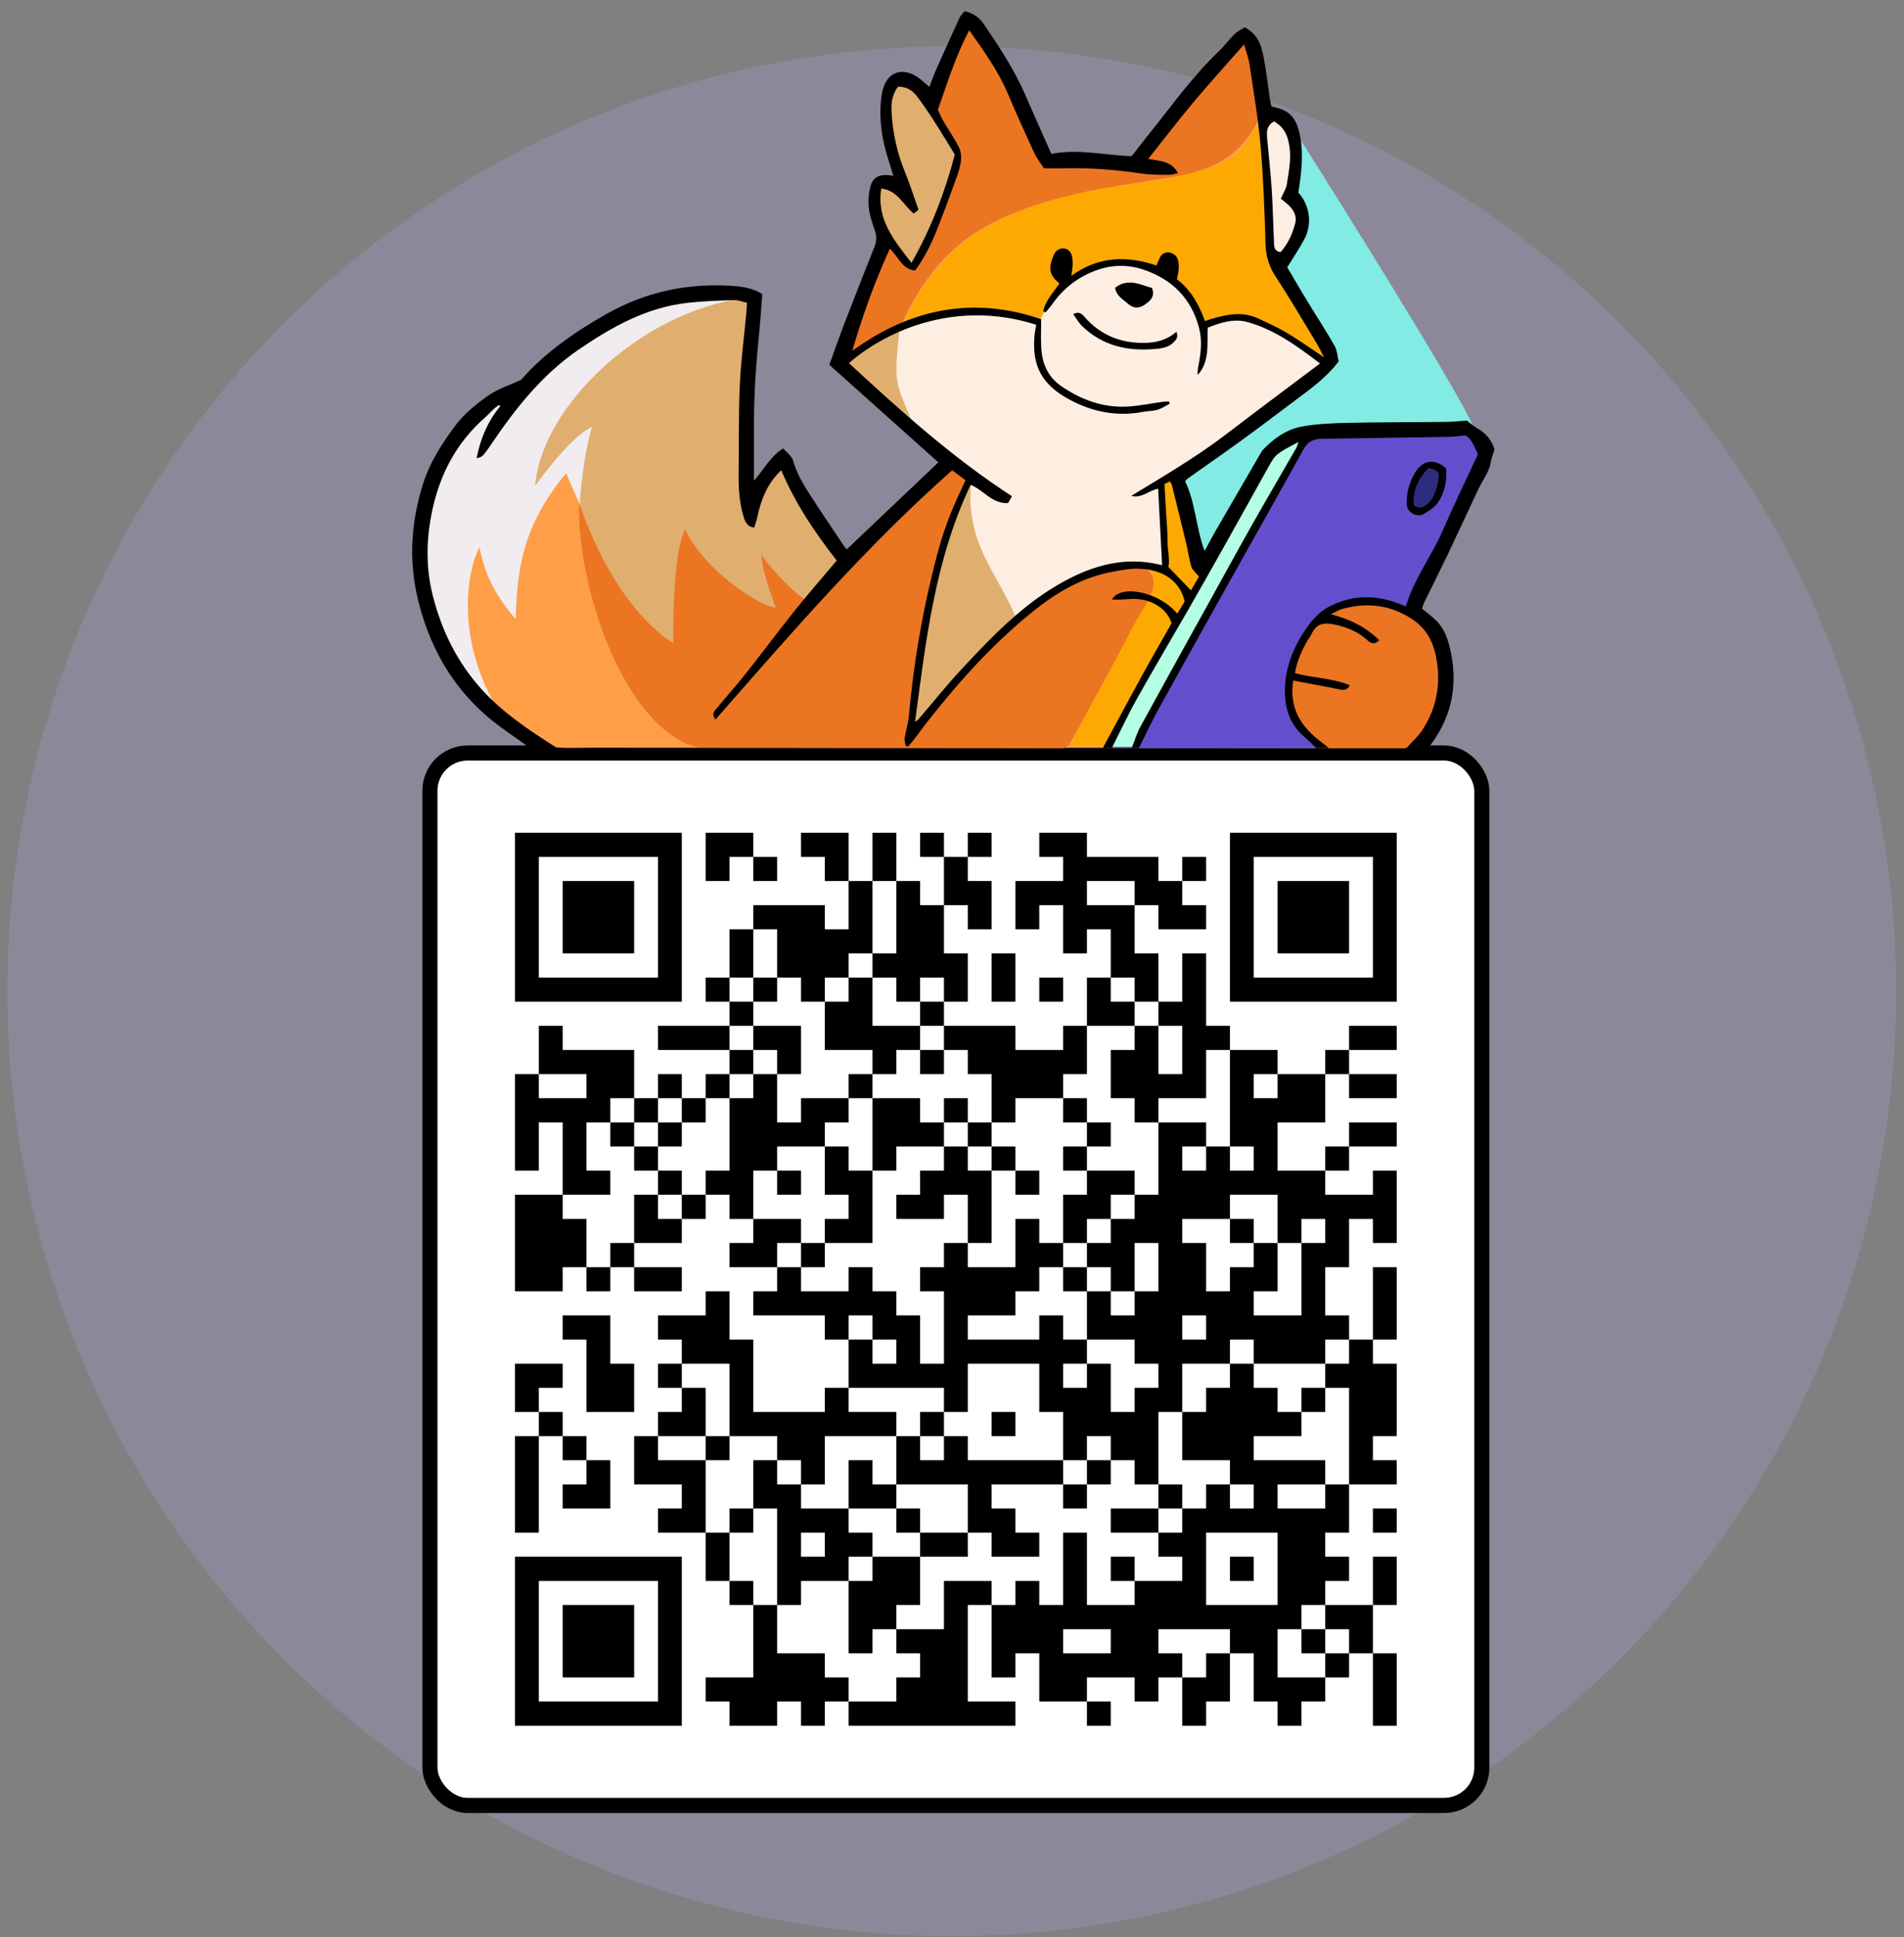 <svg width="177" height="180" viewBox="0 0 177 180" fill="none" xmlns="http://www.w3.org/2000/svg">
<rect x="0" y="0" width="177" height="180" fill="#808080" stroke="none"/>
<circle cx="88.475" cy="92.097" r="87.79" fill="#C5ADFF" fill-opacity="0.2"/>
<g clip-path="url(#clip0_1639_2859)">
<rect x="39.966" y="69.964" width="97.787" height="97.787" rx="3.509" fill="white" stroke="black" stroke-width="1.404"/>
<rect width="94" height="95" transform="translate(41.859 71.358)" fill="white"/>
<path d="M47.875 77.374H50.091V79.616H47.875V77.374ZM50.091 77.374H52.306V79.616H50.091V77.374ZM52.306 77.374H54.521V79.616H52.306V77.374ZM54.521 77.374H56.737V79.616H54.521V77.374ZM56.737 77.374H58.952V79.616H56.737V77.374ZM58.952 77.374H61.167V79.616H58.952V77.374ZM61.167 77.374H63.383V79.616H61.167V77.374ZM65.598 77.374H67.813V79.616H65.598V77.374ZM67.813 77.374H70.029V79.616H67.813V77.374ZM74.46 77.374H76.675V79.616H74.46V77.374ZM76.675 77.374H78.89V79.616H76.675V77.374ZM81.106 77.374H83.321V79.616H81.106V77.374ZM85.536 77.374H87.752V79.616H85.536V77.374ZM89.967 77.374H92.182V79.616H89.967V77.374ZM96.613 77.374H98.828V79.616H96.613V77.374ZM98.828 77.374H101.044V79.616H98.828V77.374ZM114.336 77.374H116.551V79.616H114.336V77.374ZM116.551 77.374H118.766V79.616H116.551V77.374ZM118.766 77.374H120.982V79.616H118.766V77.374ZM120.982 77.374H123.197V79.616H120.982V77.374ZM123.197 77.374H125.413V79.616H123.197V77.374ZM125.413 77.374H127.628V79.616H125.413V77.374ZM127.628 77.374H129.843V79.616H127.628V77.374ZM47.875 79.616H50.091V81.858H47.875V79.616ZM61.167 79.616H63.383V81.858H61.167V79.616ZM65.598 79.616H67.813V81.858H65.598V79.616ZM70.029 79.616H72.244V81.858H70.029V79.616ZM76.675 79.616H78.89V81.858H76.675V79.616ZM81.106 79.616H83.321V81.858H81.106V79.616ZM87.752 79.616H89.967V81.858H87.752V79.616ZM98.828 79.616H101.044V81.858H98.828V79.616ZM101.044 79.616H103.259V81.858H101.044V79.616ZM103.259 79.616H105.474V81.858H103.259V79.616ZM105.474 79.616H107.69V81.858H105.474V79.616ZM109.905 79.616H112.12V81.858H109.905V79.616ZM114.336 79.616H116.551V81.858H114.336V79.616ZM127.628 79.616H129.843V81.858H127.628V79.616ZM47.875 81.858H50.091V84.101H47.875V81.858ZM52.306 81.858H54.521V84.101H52.306V81.858ZM54.521 81.858H56.737V84.101H54.521V81.858ZM56.737 81.858H58.952V84.101H56.737V81.858ZM61.167 81.858H63.383V84.101H61.167V81.858ZM78.89 81.858H81.106V84.101H78.89V81.858ZM83.321 81.858H85.536V84.101H83.321V81.858ZM87.752 81.858H89.967V84.101H87.752V81.858ZM89.967 81.858H92.182V84.101H89.967V81.858ZM94.398 81.858H96.613V84.101H94.398V81.858ZM96.613 81.858H98.828V84.101H96.613V81.858ZM98.828 81.858H101.044V84.101H98.828V81.858ZM105.474 81.858H107.69V84.101H105.474V81.858ZM107.69 81.858H109.905V84.101H107.69V81.858ZM114.336 81.858H116.551V84.101H114.336V81.858ZM118.766 81.858H120.982V84.101H118.766V81.858ZM120.982 81.858H123.197V84.101H120.982V81.858ZM123.197 81.858H125.413V84.101H123.197V81.858ZM127.628 81.858H129.843V84.101H127.628V81.858ZM47.875 84.101H50.091V86.343H47.875V84.101ZM52.306 84.101H54.521V86.343H52.306V84.101ZM54.521 84.101H56.737V86.343H54.521V84.101ZM56.737 84.101H58.952V86.343H56.737V84.101ZM61.167 84.101H63.383V86.343H61.167V84.101ZM70.029 84.101H72.244V86.343H70.029V84.101ZM72.244 84.101H74.46V86.343H72.244V84.101ZM74.46 84.101H76.675V86.343H74.46V84.101ZM78.89 84.101H81.106V86.343H78.89V84.101ZM83.321 84.101H85.536V86.343H83.321V84.101ZM85.536 84.101H87.752V86.343H85.536V84.101ZM89.967 84.101H92.182V86.343H89.967V84.101ZM94.398 84.101H96.613V86.343H94.398V84.101ZM98.828 84.101H101.044V86.343H98.828V84.101ZM101.044 84.101H103.259V86.343H101.044V84.101ZM103.259 84.101H105.474V86.343H103.259V84.101ZM107.69 84.101H109.905V86.343H107.69V84.101ZM109.905 84.101H112.12V86.343H109.905V84.101ZM114.336 84.101H116.551V86.343H114.336V84.101ZM118.766 84.101H120.982V86.343H118.766V84.101ZM120.982 84.101H123.197V86.343H120.982V84.101ZM123.197 84.101H125.413V86.343H123.197V84.101ZM127.628 84.101H129.843V86.343H127.628V84.101ZM47.875 86.343H50.091V88.585H47.875V86.343ZM52.306 86.343H54.521V88.585H52.306V86.343ZM54.521 86.343H56.737V88.585H54.521V86.343ZM56.737 86.343H58.952V88.585H56.737V86.343ZM61.167 86.343H63.383V88.585H61.167V86.343ZM67.813 86.343H70.029V88.585H67.813V86.343ZM72.244 86.343H74.46V88.585H72.244V86.343ZM74.46 86.343H76.675V88.585H74.46V86.343ZM76.675 86.343H78.89V88.585H76.675V86.343ZM78.89 86.343H81.106V88.585H78.89V86.343ZM83.321 86.343H85.536V88.585H83.321V86.343ZM85.536 86.343H87.752V88.585H85.536V86.343ZM98.828 86.343H101.044V88.585H98.828V86.343ZM103.259 86.343H105.474V88.585H103.259V86.343ZM114.336 86.343H116.551V88.585H114.336V86.343ZM118.766 86.343H120.982V88.585H118.766V86.343ZM120.982 86.343H123.197V88.585H120.982V86.343ZM123.197 86.343H125.413V88.585H123.197V86.343ZM127.628 86.343H129.843V88.585H127.628V86.343ZM47.875 88.585H50.091V90.828H47.875V88.585ZM61.167 88.585H63.383V90.828H61.167V88.585ZM67.813 88.585H70.029V90.828H67.813V88.585ZM72.244 88.585H74.46V90.828H72.244V88.585ZM74.46 88.585H76.675V90.828H74.46V88.585ZM76.675 88.585H78.89V90.828H76.675V88.585ZM81.106 88.585H83.321V90.828H81.106V88.585ZM83.321 88.585H85.536V90.828H83.321V88.585ZM85.536 88.585H87.752V90.828H85.536V88.585ZM87.752 88.585H89.967V90.828H87.752V88.585ZM92.182 88.585H94.398V90.828H92.182V88.585ZM103.259 88.585H105.474V90.828H103.259V88.585ZM105.474 88.585H107.69V90.828H105.474V88.585ZM109.905 88.585H112.12V90.828H109.905V88.585ZM114.336 88.585H116.551V90.828H114.336V88.585ZM127.628 88.585H129.843V90.828H127.628V88.585ZM47.875 90.828H50.091V93.07H47.875V90.828ZM50.091 90.828H52.306V93.07H50.091V90.828ZM52.306 90.828H54.521V93.07H52.306V90.828ZM54.521 90.828H56.737V93.07H54.521V90.828ZM56.737 90.828H58.952V93.07H56.737V90.828ZM58.952 90.828H61.167V93.07H58.952V90.828ZM61.167 90.828H63.383V93.07H61.167V90.828ZM65.598 90.828H67.813V93.07H65.598V90.828ZM70.029 90.828H72.244V93.07H70.029V90.828ZM74.46 90.828H76.675V93.07H74.46V90.828ZM78.89 90.828H81.106V93.07H78.89V90.828ZM83.321 90.828H85.536V93.07H83.321V90.828ZM87.752 90.828H89.967V93.07H87.752V90.828ZM92.182 90.828H94.398V93.07H92.182V90.828ZM96.613 90.828H98.828V93.07H96.613V90.828ZM101.044 90.828H103.259V93.07H101.044V90.828ZM105.474 90.828H107.69V93.07H105.474V90.828ZM109.905 90.828H112.12V93.07H109.905V90.828ZM114.336 90.828H116.551V93.07H114.336V90.828ZM116.551 90.828H118.766V93.07H116.551V90.828ZM118.766 90.828H120.982V93.07H118.766V90.828ZM120.982 90.828H123.197V93.07H120.982V90.828ZM123.197 90.828H125.413V93.07H123.197V90.828ZM125.413 90.828H127.628V93.07H125.413V90.828ZM127.628 90.828H129.843V93.07H127.628V90.828ZM67.813 93.07H70.029V95.313H67.813V93.07ZM76.675 93.07H78.89V95.313H76.675V93.07ZM78.89 93.07H81.106V95.313H78.89V93.07ZM85.536 93.07H87.752V95.313H85.536V93.07ZM101.044 93.07H103.259V95.313H101.044V93.07ZM103.259 93.07H105.474V95.313H103.259V93.07ZM107.69 93.07H109.905V95.313H107.69V93.07ZM109.905 93.07H112.12V95.313H109.905V93.07ZM50.091 95.313H52.306V97.555H50.091V95.313ZM61.167 95.313H63.383V97.555H61.167V95.313ZM63.383 95.313H65.598V97.555H63.383V95.313ZM65.598 95.313H67.813V97.555H65.598V95.313ZM70.029 95.313H72.244V97.555H70.029V95.313ZM72.244 95.313H74.46V97.555H72.244V95.313ZM76.675 95.313H78.89V97.555H76.675V95.313ZM78.89 95.313H81.106V97.555H78.89V95.313ZM81.106 95.313H83.321V97.555H81.106V95.313ZM83.321 95.313H85.536V97.555H83.321V95.313ZM87.752 95.313H89.967V97.555H87.752V95.313ZM89.967 95.313H92.182V97.555H89.967V95.313ZM92.182 95.313H94.398V97.555H92.182V95.313ZM98.828 95.313H101.044V97.555H98.828V95.313ZM105.474 95.313H107.69V97.555H105.474V95.313ZM109.905 95.313H112.12V97.555H109.905V95.313ZM112.12 95.313H114.336V97.555H112.12V95.313ZM125.413 95.313H127.628V97.555H125.413V95.313ZM127.628 95.313H129.843V97.555H127.628V95.313ZM50.091 97.555H52.306V99.797H50.091V97.555ZM52.306 97.555H54.521V99.797H52.306V97.555ZM54.521 97.555H56.737V99.797H54.521V97.555ZM56.737 97.555H58.952V99.797H56.737V97.555ZM67.813 97.555H70.029V99.797H67.813V97.555ZM72.244 97.555H74.46V99.797H72.244V97.555ZM81.106 97.555H83.321V99.797H81.106V97.555ZM85.536 97.555H87.752V99.797H85.536V97.555ZM89.967 97.555H92.182V99.797H89.967V97.555ZM92.182 97.555H94.398V99.797H92.182V97.555ZM94.398 97.555H96.613V99.797H94.398V97.555ZM96.613 97.555H98.828V99.797H96.613V97.555ZM98.828 97.555H101.044V99.797H98.828V97.555ZM103.259 97.555H105.474V99.797H103.259V97.555ZM105.474 97.555H107.69V99.797H105.474V97.555ZM109.905 97.555H112.12V99.797H109.905V97.555ZM114.336 97.555H116.551V99.797H114.336V97.555ZM116.551 97.555H118.766V99.797H116.551V97.555ZM123.197 97.555H125.413V99.797H123.197V97.555ZM47.875 99.797H50.091V102.04H47.875V99.797ZM54.521 99.797H56.737V102.04H54.521V99.797ZM56.737 99.797H58.952V102.04H56.737V99.797ZM61.167 99.797H63.383V102.04H61.167V99.797ZM65.598 99.797H67.813V102.04H65.598V99.797ZM70.029 99.797H72.244V102.04H70.029V99.797ZM78.89 99.797H81.106V102.04H78.89V99.797ZM92.182 99.797H94.398V102.04H92.182V99.797ZM94.398 99.797H96.613V102.04H94.398V99.797ZM96.613 99.797H98.828V102.04H96.613V99.797ZM103.259 99.797H105.474V102.04H103.259V99.797ZM105.474 99.797H107.69V102.04H105.474V99.797ZM107.69 99.797H109.905V102.04H107.69V99.797ZM109.905 99.797H112.12V102.04H109.905V99.797ZM114.336 99.797H116.551V102.04H114.336V99.797ZM118.766 99.797H120.982V102.04H118.766V99.797ZM120.982 99.797H123.197V102.04H120.982V99.797ZM125.413 99.797H127.628V102.04H125.413V99.797ZM127.628 99.797H129.843V102.04H127.628V99.797ZM47.875 102.04H50.091V104.282H47.875V102.04ZM50.091 102.04H52.306V104.282H50.091V102.04ZM52.306 102.04H54.521V104.282H52.306V102.04ZM54.521 102.04H56.737V104.282H54.521V102.04ZM58.952 102.04H61.167V104.282H58.952V102.04ZM63.383 102.04H65.598V104.282H63.383V102.04ZM67.813 102.04H70.029V104.282H67.813V102.04ZM70.029 102.04H72.244V104.282H70.029V102.04ZM74.46 102.04H76.675V104.282H74.46V102.04ZM76.675 102.04H78.89V104.282H76.675V102.04ZM81.106 102.04H83.321V104.282H81.106V102.04ZM83.321 102.04H85.536V104.282H83.321V102.04ZM87.752 102.04H89.967V104.282H87.752V102.04ZM92.182 102.04H94.398V104.282H92.182V102.04ZM98.828 102.04H101.044V104.282H98.828V102.04ZM105.474 102.04H107.69V104.282H105.474V102.04ZM114.336 102.04H116.551V104.282H114.336V102.04ZM116.551 102.04H118.766V104.282H116.551V102.04ZM118.766 102.04H120.982V104.282H118.766V102.04ZM120.982 102.04H123.197V104.282H120.982V102.04ZM47.875 104.282H50.091V106.525H47.875V104.282ZM52.306 104.282H54.521V106.525H52.306V104.282ZM56.737 104.282H58.952V106.525H56.737V104.282ZM61.167 104.282H63.383V106.525H61.167V104.282ZM67.813 104.282H70.029V106.525H67.813V104.282ZM70.029 104.282H72.244V106.525H70.029V104.282ZM72.244 104.282H74.46V106.525H72.244V104.282ZM74.46 104.282H76.675V106.525H74.46V104.282ZM81.106 104.282H83.321V106.525H81.106V104.282ZM83.321 104.282H85.536V106.525H83.321V104.282ZM85.536 104.282H87.752V106.525H85.536V104.282ZM89.967 104.282H92.182V106.525H89.967V104.282ZM101.044 104.282H103.259V106.525H101.044V104.282ZM107.69 104.282H109.905V106.525H107.69V104.282ZM109.905 104.282H112.12V106.525H109.905V104.282ZM114.336 104.282H116.551V106.525H114.336V104.282ZM116.551 104.282H118.766V106.525H116.551V104.282ZM125.413 104.282H127.628V106.525H125.413V104.282ZM127.628 104.282H129.843V106.525H127.628V104.282ZM47.875 106.525H50.091V108.767H47.875V106.525ZM52.306 106.525H54.521V108.767H52.306V106.525ZM58.952 106.525H61.167V108.767H58.952V106.525ZM67.813 106.525H70.029V108.767H67.813V106.525ZM70.029 106.525H72.244V108.767H70.029V106.525ZM76.675 106.525H78.89V108.767H76.675V106.525ZM81.106 106.525H83.321V108.767H81.106V106.525ZM87.752 106.525H89.967V108.767H87.752V106.525ZM92.182 106.525H94.398V108.767H92.182V106.525ZM98.828 106.525H101.044V108.767H98.828V106.525ZM107.69 106.525H109.905V108.767H107.69V106.525ZM112.12 106.525H114.336V108.767H112.12V106.525ZM116.551 106.525H118.766V108.767H116.551V106.525ZM123.197 106.525H125.413V108.767H123.197V106.525ZM52.306 108.767H54.521V111.009H52.306V108.767ZM54.521 108.767H56.737V111.009H54.521V108.767ZM61.167 108.767H63.383V111.009H61.167V108.767ZM65.598 108.767H67.813V111.009H65.598V108.767ZM67.813 108.767H70.029V111.009H67.813V108.767ZM72.244 108.767H74.46V111.009H72.244V108.767ZM76.675 108.767H78.89V111.009H76.675V108.767ZM78.89 108.767H81.106V111.009H78.89V108.767ZM85.536 108.767H87.752V111.009H85.536V108.767ZM87.752 108.767H89.967V111.009H87.752V108.767ZM89.967 108.767H92.182V111.009H89.967V108.767ZM94.398 108.767H96.613V111.009H94.398V108.767ZM101.044 108.767H103.259V111.009H101.044V108.767ZM103.259 108.767H105.474V111.009H103.259V108.767ZM107.69 108.767H109.905V111.009H107.69V108.767ZM109.905 108.767H112.12V111.009H109.905V108.767ZM112.12 108.767H114.336V111.009H112.12V108.767ZM114.336 108.767H116.551V111.009H114.336V108.767ZM116.551 108.767H118.766V111.009H116.551V108.767ZM118.766 108.767H120.982V111.009H118.766V108.767ZM120.982 108.767H123.197V111.009H120.982V108.767ZM127.628 108.767H129.843V111.009H127.628V108.767ZM47.875 111.009H50.091V113.252H47.875V111.009ZM50.091 111.009H52.306V113.252H50.091V111.009ZM58.952 111.009H61.167V113.252H58.952V111.009ZM63.383 111.009H65.598V113.252H63.383V111.009ZM67.813 111.009H70.029V113.252H67.813V111.009ZM78.89 111.009H81.106V113.252H78.89V111.009ZM83.321 111.009H85.536V113.252H83.321V111.009ZM85.536 111.009H87.752V113.252H85.536V111.009ZM89.967 111.009H92.182V113.252H89.967V111.009ZM98.828 111.009H101.044V113.252H98.828V111.009ZM101.044 111.009H103.259V113.252H101.044V111.009ZM105.474 111.009H107.69V113.252H105.474V111.009ZM107.69 111.009H109.905V113.252H107.69V111.009ZM109.905 111.009H112.12V113.252H109.905V111.009ZM112.12 111.009H114.336V113.252H112.12V111.009ZM118.766 111.009H120.982V113.252H118.766V111.009ZM120.982 111.009H123.197V113.252H120.982V111.009ZM123.197 111.009H125.413V113.252H123.197V111.009ZM125.413 111.009H127.628V113.252H125.413V111.009ZM127.628 111.009H129.843V113.252H127.628V111.009ZM47.875 113.252H50.091V115.494H47.875V113.252ZM50.091 113.252H52.306V115.494H50.091V113.252ZM52.306 113.252H54.521V115.494H52.306V113.252ZM58.952 113.252H61.167V115.494H58.952V113.252ZM61.167 113.252H63.383V115.494H61.167V113.252ZM70.029 113.252H72.244V115.494H70.029V113.252ZM72.244 113.252H74.46V115.494H72.244V113.252ZM76.675 113.252H78.89V115.494H76.675V113.252ZM78.89 113.252H81.106V115.494H78.89V113.252ZM89.967 113.252H92.182V115.494H89.967V113.252ZM94.398 113.252H96.613V115.494H94.398V113.252ZM98.828 113.252H101.044V115.494H98.828V113.252ZM103.259 113.252H105.474V115.494H103.259V113.252ZM105.474 113.252H107.69V115.494H105.474V113.252ZM107.69 113.252H109.905V115.494H107.69V113.252ZM114.336 113.252H116.551V115.494H114.336V113.252ZM118.766 113.252H120.982V115.494H118.766V113.252ZM123.197 113.252H125.413V115.494H123.197V113.252ZM127.628 113.252H129.843V115.494H127.628V113.252ZM47.875 115.494H50.091V117.736H47.875V115.494ZM50.091 115.494H52.306V117.736H50.091V115.494ZM52.306 115.494H54.521V117.736H52.306V115.494ZM56.737 115.494H58.952V117.736H56.737V115.494ZM67.813 115.494H70.029V117.736H67.813V115.494ZM70.029 115.494H72.244V117.736H70.029V115.494ZM74.46 115.494H76.675V117.736H74.46V115.494ZM87.752 115.494H89.967V117.736H87.752V115.494ZM94.398 115.494H96.613V117.736H94.398V115.494ZM96.613 115.494H98.828V117.736H96.613V115.494ZM101.044 115.494H103.259V117.736H101.044V115.494ZM103.259 115.494H105.474V117.736H103.259V115.494ZM107.69 115.494H109.905V117.736H107.69V115.494ZM109.905 115.494H112.12V117.736H109.905V115.494ZM116.551 115.494H118.766V117.736H116.551V115.494ZM120.982 115.494H123.197V117.736H120.982V115.494ZM123.197 115.494H125.413V117.736H123.197V115.494ZM47.875 117.736H50.091V119.979H47.875V117.736ZM50.091 117.736H52.306V119.979H50.091V117.736ZM54.521 117.736H56.737V119.979H54.521V117.736ZM58.952 117.736H61.167V119.979H58.952V117.736ZM61.167 117.736H63.383V119.979H61.167V117.736ZM72.244 117.736H74.46V119.979H72.244V117.736ZM78.89 117.736H81.106V119.979H78.89V117.736ZM85.536 117.736H87.752V119.979H85.536V117.736ZM87.752 117.736H89.967V119.979H87.752V117.736ZM89.967 117.736H92.182V119.979H89.967V117.736ZM92.182 117.736H94.398V119.979H92.182V117.736ZM94.398 117.736H96.613V119.979H94.398V117.736ZM98.828 117.736H101.044V119.979H98.828V117.736ZM103.259 117.736H105.474V119.979H103.259V117.736ZM107.69 117.736H109.905V119.979H107.69V117.736ZM109.905 117.736H112.12V119.979H109.905V117.736ZM114.336 117.736H116.551V119.979H114.336V117.736ZM116.551 117.736H118.766V119.979H116.551V117.736ZM120.982 117.736H123.197V119.979H120.982V117.736ZM127.628 117.736H129.843V119.979H127.628V117.736ZM65.598 119.979H67.813V122.221H65.598V119.979ZM70.029 119.979H72.244V122.221H70.029V119.979ZM72.244 119.979H74.46V122.221H72.244V119.979ZM74.46 119.979H76.675V122.221H74.46V119.979ZM76.675 119.979H78.89V122.221H76.675V119.979ZM78.89 119.979H81.106V122.221H78.89V119.979ZM81.106 119.979H83.321V122.221H81.106V119.979ZM87.752 119.979H89.967V122.221H87.752V119.979ZM89.967 119.979H92.182V122.221H89.967V119.979ZM92.182 119.979H94.398V122.221H92.182V119.979ZM101.044 119.979H103.259V122.221H101.044V119.979ZM105.474 119.979H107.69V122.221H105.474V119.979ZM107.69 119.979H109.905V122.221H107.69V119.979ZM109.905 119.979H112.12V122.221H109.905V119.979ZM112.12 119.979H114.336V122.221H112.12V119.979ZM114.336 119.979H116.551V122.221H114.336V119.979ZM120.982 119.979H123.197V122.221H120.982V119.979ZM127.628 119.979H129.843V122.221H127.628V119.979ZM52.306 122.221H54.521V124.464H52.306V122.221ZM54.521 122.221H56.737V124.464H54.521V122.221ZM61.167 122.221H63.383V124.464H61.167V122.221ZM63.383 122.221H65.598V124.464H63.383V122.221ZM65.598 122.221H67.813V124.464H65.598V122.221ZM76.675 122.221H78.89V124.464H76.675V122.221ZM81.106 122.221H83.321V124.464H81.106V122.221ZM83.321 122.221H85.536V124.464H83.321V122.221ZM87.752 122.221H89.967V124.464H87.752V122.221ZM96.613 122.221H98.828V124.464H96.613V122.221ZM101.044 122.221H103.259V124.464H101.044V122.221ZM103.259 122.221H105.474V124.464H103.259V122.221ZM105.474 122.221H107.69V124.464H105.474V122.221ZM107.69 122.221H109.905V124.464H107.69V122.221ZM112.12 122.221H114.336V124.464H112.12V122.221ZM114.336 122.221H116.551V124.464H114.336V122.221ZM116.551 122.221H118.766V124.464H116.551V122.221ZM118.766 122.221H120.982V124.464H118.766V122.221ZM120.982 122.221H123.197V124.464H120.982V122.221ZM123.197 122.221H125.413V124.464H123.197V122.221ZM127.628 122.221H129.843V124.464H127.628V122.221ZM54.521 124.464H56.737V126.706H54.521V124.464ZM63.383 124.464H65.598V126.706H63.383V124.464ZM65.598 124.464H67.813V126.706H65.598V124.464ZM67.813 124.464H70.029V126.706H67.813V124.464ZM78.89 124.464H81.106V126.706H78.89V124.464ZM83.321 124.464H85.536V126.706H83.321V124.464ZM87.752 124.464H89.967V126.706H87.752V124.464ZM89.967 124.464H92.182V126.706H89.967V124.464ZM92.182 124.464H94.398V126.706H92.182V124.464ZM94.398 124.464H96.613V126.706H94.398V124.464ZM96.613 124.464H98.828V126.706H96.613V124.464ZM98.828 124.464H101.044V126.706H98.828V124.464ZM105.474 124.464H107.69V126.706H105.474V124.464ZM107.69 124.464H109.905V126.706H107.69V124.464ZM109.905 124.464H112.12V126.706H109.905V124.464ZM112.12 124.464H114.336V126.706H112.12V124.464ZM116.551 124.464H118.766V126.706H116.551V124.464ZM118.766 124.464H120.982V126.706H118.766V124.464ZM120.982 124.464H123.197V126.706H120.982V124.464ZM125.413 124.464H127.628V126.706H125.413V124.464ZM47.875 126.706H50.091V128.948H47.875V126.706ZM50.091 126.706H52.306V128.948H50.091V126.706ZM54.521 126.706H56.737V128.948H54.521V126.706ZM56.737 126.706H58.952V128.948H56.737V126.706ZM61.167 126.706H63.383V128.948H61.167V126.706ZM67.813 126.706H70.029V128.948H67.813V126.706ZM78.89 126.706H81.106V128.948H78.89V126.706ZM81.106 126.706H83.321V128.948H81.106V126.706ZM83.321 126.706H85.536V128.948H83.321V126.706ZM85.536 126.706H87.752V128.948H85.536V126.706ZM87.752 126.706H89.967V128.948H87.752V126.706ZM96.613 126.706H98.828V128.948H96.613V126.706ZM101.044 126.706H103.259V128.948H101.044V126.706ZM107.69 126.706H109.905V128.948H107.69V126.706ZM114.336 126.706H116.551V128.948H114.336V126.706ZM123.197 126.706H125.413V128.948H123.197V126.706ZM125.413 126.706H127.628V128.948H125.413V126.706ZM127.628 126.706H129.843V128.948H127.628V126.706ZM47.875 128.948H50.091V131.191H47.875V128.948ZM54.521 128.948H56.737V131.191H54.521V128.948ZM56.737 128.948H58.952V131.191H56.737V128.948ZM63.383 128.948H65.598V131.191H63.383V128.948ZM67.813 128.948H70.029V131.191H67.813V128.948ZM76.675 128.948H78.89V131.191H76.675V128.948ZM87.752 128.948H89.967V131.191H87.752V128.948ZM96.613 128.948H98.828V131.191H96.613V128.948ZM98.828 128.948H101.044V131.191H98.828V128.948ZM101.044 128.948H103.259V131.191H101.044V128.948ZM105.474 128.948H107.69V131.191H105.474V128.948ZM107.69 128.948H109.905V131.191H107.69V128.948ZM112.12 128.948H114.336V131.191H112.12V128.948ZM114.336 128.948H116.551V131.191H114.336V128.948ZM116.551 128.948H118.766V131.191H116.551V128.948ZM120.982 128.948H123.197V131.191H120.982V128.948ZM125.413 128.948H127.628V131.191H125.413V128.948ZM127.628 128.948H129.843V131.191H127.628V128.948ZM50.091 131.191H52.306V133.433H50.091V131.191ZM61.167 131.191H63.383V133.433H61.167V131.191ZM63.383 131.191H65.598V133.433H63.383V131.191ZM67.813 131.191H70.029V133.433H67.813V131.191ZM70.029 131.191H72.244V133.433H70.029V131.191ZM72.244 131.191H74.46V133.433H72.244V131.191ZM74.46 131.191H76.675V133.433H74.46V131.191ZM76.675 131.191H78.89V133.433H76.675V131.191ZM78.89 131.191H81.106V133.433H78.89V131.191ZM81.106 131.191H83.321V133.433H81.106V131.191ZM85.536 131.191H87.752V133.433H85.536V131.191ZM92.182 131.191H94.398V133.433H92.182V131.191ZM98.828 131.191H101.044V133.433H98.828V131.191ZM101.044 131.191H103.259V133.433H101.044V131.191ZM103.259 131.191H105.474V133.433H103.259V131.191ZM105.474 131.191H107.69V133.433H105.474V131.191ZM109.905 131.191H112.12V133.433H109.905V131.191ZM112.12 131.191H114.336V133.433H112.12V131.191ZM114.336 131.191H116.551V133.433H114.336V131.191ZM116.551 131.191H118.766V133.433H116.551V131.191ZM118.766 131.191H120.982V133.433H118.766V131.191ZM125.413 131.191H127.628V133.433H125.413V131.191ZM127.628 131.191H129.843V133.433H127.628V131.191ZM47.875 133.433H50.091V135.675H47.875V133.433ZM52.306 133.433H54.521V135.675H52.306V133.433ZM58.952 133.433H61.167V135.675H58.952V133.433ZM65.598 133.433H67.813V135.675H65.598V133.433ZM72.244 133.433H74.46V135.675H72.244V133.433ZM74.46 133.433H76.675V135.675H74.46V133.433ZM83.321 133.433H85.536V135.675H83.321V133.433ZM87.752 133.433H89.967V135.675H87.752V133.433ZM98.828 133.433H101.044V135.675H98.828V133.433ZM103.259 133.433H105.474V135.675H103.259V133.433ZM105.474 133.433H107.69V135.675H105.474V133.433ZM109.905 133.433H112.12V135.675H109.905V133.433ZM112.12 133.433H114.336V135.675H112.12V133.433ZM114.336 133.433H116.551V135.675H114.336V133.433ZM125.413 133.433H127.628V135.675H125.413V133.433ZM47.875 135.675H50.091V137.918H47.875V135.675ZM54.521 135.675H56.737V137.918H54.521V135.675ZM58.952 135.675H61.167V137.918H58.952V135.675ZM61.167 135.675H63.383V137.918H61.167V135.675ZM63.383 135.675H65.598V137.918H63.383V135.675ZM70.029 135.675H72.244V137.918H70.029V135.675ZM74.46 135.675H76.675V137.918H74.46V135.675ZM78.89 135.675H81.106V137.918H78.89V135.675ZM83.321 135.675H85.536V137.918H83.321V135.675ZM85.536 135.675H87.752V137.918H85.536V135.675ZM87.752 135.675H89.967V137.918H87.752V135.675ZM89.967 135.675H92.182V137.918H89.967V135.675ZM92.182 135.675H94.398V137.918H92.182V135.675ZM94.398 135.675H96.613V137.918H94.398V135.675ZM96.613 135.675H98.828V137.918H96.613V135.675ZM101.044 135.675H103.259V137.918H101.044V135.675ZM105.474 135.675H107.69V137.918H105.474V135.675ZM114.336 135.675H116.551V137.918H114.336V135.675ZM116.551 135.675H118.766V137.918H116.551V135.675ZM118.766 135.675H120.982V137.918H118.766V135.675ZM120.982 135.675H123.197V137.918H120.982V135.675ZM125.413 135.675H127.628V137.918H125.413V135.675ZM127.628 135.675H129.843V137.918H127.628V135.675ZM47.875 137.918H50.091V140.16H47.875V137.918ZM52.306 137.918H54.521V140.16H52.306V137.918ZM54.521 137.918H56.737V140.16H54.521V137.918ZM63.383 137.918H65.598V140.16H63.383V137.918ZM70.029 137.918H72.244V140.16H70.029V137.918ZM72.244 137.918H74.46V140.16H72.244V137.918ZM78.89 137.918H81.106V140.16H78.89V137.918ZM81.106 137.918H83.321V140.16H81.106V137.918ZM89.967 137.918H92.182V140.16H89.967V137.918ZM98.828 137.918H101.044V140.16H98.828V137.918ZM107.69 137.918H109.905V140.16H107.69V137.918ZM112.12 137.918H114.336V140.16H112.12V137.918ZM116.551 137.918H118.766V140.16H116.551V137.918ZM123.197 137.918H125.413V140.16H123.197V137.918ZM47.875 140.16H50.091V142.403H47.875V140.16ZM61.167 140.16H63.383V142.403H61.167V140.16ZM63.383 140.16H65.598V142.403H63.383V140.16ZM67.813 140.16H70.029V142.403H67.813V140.16ZM72.244 140.16H74.46V142.403H72.244V140.16ZM74.46 140.16H76.675V142.403H74.46V140.16ZM76.675 140.16H78.89V142.403H76.675V140.16ZM83.321 140.16H85.536V142.403H83.321V140.16ZM89.967 140.16H92.182V142.403H89.967V140.16ZM92.182 140.16H94.398V142.403H92.182V140.16ZM103.259 140.16H105.474V142.403H103.259V140.16ZM105.474 140.16H107.69V142.403H105.474V140.16ZM109.905 140.16H112.12V142.403H109.905V140.16ZM112.12 140.16H114.336V142.403H112.12V140.16ZM114.336 140.16H116.551V142.403H114.336V140.16ZM116.551 140.16H118.766V142.403H116.551V140.16ZM118.766 140.16H120.982V142.403H118.766V140.16ZM120.982 140.16H123.197V142.403H120.982V140.16ZM123.197 140.16H125.413V142.403H123.197V140.16ZM127.628 140.16H129.843V142.403H127.628V140.16ZM65.598 142.403H67.813V144.645H65.598V142.403ZM72.244 142.403H74.46V144.645H72.244V142.403ZM76.675 142.403H78.89V144.645H76.675V142.403ZM78.89 142.403H81.106V144.645H78.89V142.403ZM85.536 142.403H87.752V144.645H85.536V142.403ZM87.752 142.403H89.967V144.645H87.752V142.403ZM92.182 142.403H94.398V144.645H92.182V142.403ZM94.398 142.403H96.613V144.645H94.398V142.403ZM98.828 142.403H101.044V144.645H98.828V142.403ZM107.69 142.403H109.905V144.645H107.69V142.403ZM109.905 142.403H112.12V144.645H109.905V142.403ZM118.766 142.403H120.982V144.645H118.766V142.403ZM120.982 142.403H123.197V144.645H120.982V142.403ZM47.875 144.645H50.091V146.887H47.875V144.645ZM50.091 144.645H52.306V146.887H50.091V144.645ZM52.306 144.645H54.521V146.887H52.306V144.645ZM54.521 144.645H56.737V146.887H54.521V144.645ZM56.737 144.645H58.952V146.887H56.737V144.645ZM58.952 144.645H61.167V146.887H58.952V144.645ZM61.167 144.645H63.383V146.887H61.167V144.645ZM65.598 144.645H67.813V146.887H65.598V144.645ZM72.244 144.645H74.46V146.887H72.244V144.645ZM74.46 144.645H76.675V146.887H74.46V144.645ZM76.675 144.645H78.89V146.887H76.675V144.645ZM81.106 144.645H83.321V146.887H81.106V144.645ZM83.321 144.645H85.536V146.887H83.321V144.645ZM98.828 144.645H101.044V146.887H98.828V144.645ZM103.259 144.645H105.474V146.887H103.259V144.645ZM109.905 144.645H112.12V146.887H109.905V144.645ZM114.336 144.645H116.551V146.887H114.336V144.645ZM118.766 144.645H120.982V146.887H118.766V144.645ZM120.982 144.645H123.197V146.887H120.982V144.645ZM123.197 144.645H125.413V146.887H123.197V144.645ZM127.628 144.645H129.843V146.887H127.628V144.645ZM47.875 146.887H50.091V149.13H47.875V146.887ZM61.167 146.887H63.383V149.13H61.167V146.887ZM67.813 146.887H70.029V149.13H67.813V146.887ZM72.244 146.887H74.46V149.13H72.244V146.887ZM78.89 146.887H81.106V149.13H78.89V146.887ZM81.106 146.887H83.321V149.13H81.106V146.887ZM83.321 146.887H85.536V149.13H83.321V146.887ZM87.752 146.887H89.967V149.13H87.752V146.887ZM89.967 146.887H92.182V149.13H89.967V146.887ZM94.398 146.887H96.613V149.13H94.398V146.887ZM98.828 146.887H101.044V149.13H98.828V146.887ZM105.474 146.887H107.69V149.13H105.474V146.887ZM107.69 146.887H109.905V149.13H107.69V146.887ZM109.905 146.887H112.12V149.13H109.905V146.887ZM118.766 146.887H120.982V149.13H118.766V146.887ZM120.982 146.887H123.197V149.13H120.982V146.887ZM127.628 146.887H129.843V149.13H127.628V146.887ZM47.875 149.13H50.091V151.372H47.875V149.13ZM52.306 149.13H54.521V151.372H52.306V149.13ZM54.521 149.13H56.737V151.372H54.521V149.13ZM56.737 149.13H58.952V151.372H56.737V149.13ZM61.167 149.13H63.383V151.372H61.167V149.13ZM70.029 149.13H72.244V151.372H70.029V149.13ZM78.89 149.13H81.106V151.372H78.89V149.13ZM81.106 149.13H83.321V151.372H81.106V149.13ZM87.752 149.13H89.967V151.372H87.752V149.13ZM92.182 149.13H94.398V151.372H92.182V149.13ZM94.398 149.13H96.613V151.372H94.398V149.13ZM96.613 149.13H98.828V151.372H96.613V149.13ZM98.828 149.13H101.044V151.372H98.828V149.13ZM101.044 149.13H103.259V151.372H101.044V149.13ZM103.259 149.13H105.474V151.372H103.259V149.13ZM105.474 149.13H107.69V151.372H105.474V149.13ZM107.69 149.13H109.905V151.372H107.69V149.13ZM109.905 149.13H112.12V151.372H109.905V149.13ZM112.12 149.13H114.336V151.372H112.12V149.13ZM114.336 149.13H116.551V151.372H114.336V149.13ZM116.551 149.13H118.766V151.372H116.551V149.13ZM118.766 149.13H120.982V151.372H118.766V149.13ZM123.197 149.13H125.413V151.372H123.197V149.13ZM125.413 149.13H127.628V151.372H125.413V149.13ZM47.875 151.372H50.091V153.615H47.875V151.372ZM52.306 151.372H54.521V153.615H52.306V151.372ZM54.521 151.372H56.737V153.615H54.521V151.372ZM56.737 151.372H58.952V153.615H56.737V151.372ZM61.167 151.372H63.383V153.615H61.167V151.372ZM70.029 151.372H72.244V153.615H70.029V151.372ZM78.89 151.372H81.106V153.615H78.89V151.372ZM83.321 151.372H85.536V153.615H83.321V151.372ZM85.536 151.372H87.752V153.615H85.536V151.372ZM87.752 151.372H89.967V153.615H87.752V151.372ZM92.182 151.372H94.398V153.615H92.182V151.372ZM94.398 151.372H96.613V153.615H94.398V151.372ZM96.613 151.372H98.828V153.615H96.613V151.372ZM103.259 151.372H105.474V153.615H103.259V151.372ZM105.474 151.372H107.69V153.615H105.474V151.372ZM114.336 151.372H116.551V153.615H114.336V151.372ZM116.551 151.372H118.766V153.615H116.551V151.372ZM120.982 151.372H123.197V153.615H120.982V151.372ZM125.413 151.372H127.628V153.615H125.413V151.372ZM47.875 153.615H50.091V155.857H47.875V153.615ZM52.306 153.615H54.521V155.857H52.306V153.615ZM54.521 153.615H56.737V155.857H54.521V153.615ZM56.737 153.615H58.952V155.857H56.737V153.615ZM61.167 153.615H63.383V155.857H61.167V153.615ZM70.029 153.615H72.244V155.857H70.029V153.615ZM72.244 153.615H74.46V155.857H72.244V153.615ZM74.46 153.615H76.675V155.857H74.46V153.615ZM85.536 153.615H87.752V155.857H85.536V153.615ZM87.752 153.615H89.967V155.857H87.752V153.615ZM92.182 153.615H94.398V155.857H92.182V153.615ZM96.613 153.615H98.828V155.857H96.613V153.615ZM98.828 153.615H101.044V155.857H98.828V153.615ZM101.044 153.615H103.259V155.857H101.044V153.615ZM103.259 153.615H105.474V155.857H103.259V153.615ZM105.474 153.615H107.69V155.857H105.474V153.615ZM107.69 153.615H109.905V155.857H107.69V153.615ZM112.12 153.615H114.336V155.857H112.12V153.615ZM116.551 153.615H118.766V155.857H116.551V153.615ZM123.197 153.615H125.413V155.857H123.197V153.615ZM127.628 153.615H129.843V155.857H127.628V153.615ZM47.875 155.857H50.091V158.099H47.875V155.857ZM61.167 155.857H63.383V158.099H61.167V155.857ZM65.598 155.857H67.813V158.099H65.598V155.857ZM67.813 155.857H70.029V158.099H67.813V155.857ZM70.029 155.857H72.244V158.099H70.029V155.857ZM72.244 155.857H74.46V158.099H72.244V155.857ZM74.46 155.857H76.675V158.099H74.46V155.857ZM76.675 155.857H78.89V158.099H76.675V155.857ZM83.321 155.857H85.536V158.099H83.321V155.857ZM85.536 155.857H87.752V158.099H85.536V155.857ZM87.752 155.857H89.967V158.099H87.752V155.857ZM96.613 155.857H98.828V158.099H96.613V155.857ZM98.828 155.857H101.044V158.099H98.828V155.857ZM105.474 155.857H107.69V158.099H105.474V155.857ZM109.905 155.857H112.12V158.099H109.905V155.857ZM112.12 155.857H114.336V158.099H112.12V155.857ZM116.551 155.857H118.766V158.099H116.551V155.857ZM118.766 155.857H120.982V158.099H118.766V155.857ZM120.982 155.857H123.197V158.099H120.982V155.857ZM127.628 155.857H129.843V158.099H127.628V155.857ZM47.875 158.099H50.091V160.342H47.875V158.099ZM50.091 158.099H52.306V160.342H50.091V158.099ZM52.306 158.099H54.521V160.342H52.306V158.099ZM54.521 158.099H56.737V160.342H54.521V158.099ZM56.737 158.099H58.952V160.342H56.737V158.099ZM58.952 158.099H61.167V160.342H58.952V158.099ZM61.167 158.099H63.383V160.342H61.167V158.099ZM67.813 158.099H70.029V160.342H67.813V158.099ZM70.029 158.099H72.244V160.342H70.029V158.099ZM74.46 158.099H76.675V160.342H74.46V158.099ZM78.89 158.099H81.106V160.342H78.89V158.099ZM81.106 158.099H83.321V160.342H81.106V158.099ZM83.321 158.099H85.536V160.342H83.321V158.099ZM85.536 158.099H87.752V160.342H85.536V158.099ZM87.752 158.099H89.967V160.342H87.752V158.099ZM89.967 158.099H92.182V160.342H89.967V158.099ZM92.182 158.099H94.398V160.342H92.182V158.099ZM101.044 158.099H103.259V160.342H101.044V158.099ZM109.905 158.099H112.12V160.342H109.905V158.099ZM118.766 158.099H120.982V160.342H118.766V158.099ZM127.628 158.099H129.843V160.342H127.628V158.099Z" fill="black"/>
</g>
<path d="M116.478 11.379C118.643 9.136 120.928 13.044 121.874 14.533C123.644 17.319 135.843 36.754 136.971 39.678C137.9 42.09 125.3 63.34 116.735 63.203C115.755 63.188 100.885 53.068 100.987 52.069C101.08 51.169 114.723 13.199 116.478 11.379Z" fill="#82EBE4"/>
<path d="M89.963 1.487C90.02 1.487 90.075 1.487 90.132 1.487C92.475 4.958 94.318 8.676 96.234 12.395C96.637 13.179 97.006 14.422 97.799 14.82C98.546 15.195 99.926 15.026 100.759 15.089C102.626 15.232 105.108 16.108 106.436 14.649C108.957 11.88 110.74 8.472 113.3 5.697C114.057 4.877 115.268 2.809 116.405 3.994C117.283 4.908 117.144 7.953 117.314 9.181C117.377 9.63 117.296 10.774 117.736 11.059C118.051 11.264 118.95 10.57 119.505 10.864C120.71 11.5 120.184 13.885 120.157 14.882C120.135 15.717 119.881 16.916 120.105 17.721C120.293 18.399 120.866 18.774 121.094 19.442C121.518 20.679 120.652 21.997 119.932 22.962C118.943 24.287 118.747 24.43 119.685 26.003C120.646 27.615 121.641 29.208 122.555 30.847C123.337 32.249 124.123 33.056 122.926 34.266C121.71 35.495 120.17 36.522 118.809 37.589C117.254 38.808 115.694 40.023 114.129 41.231C112.996 42.107 110.545 43.278 109.848 44.524C109.204 45.672 110.295 47.635 110.596 48.9C110.958 50.422 111.048 51.98 111.427 53.492C113.728 50.101 115.188 45.955 117.694 42.735C120.197 39.517 125.209 39.762 128.889 39.78C131.643 39.792 139.123 38.588 137.617 43.27C136.214 47.631 133.64 51.467 131.864 55.648C131.127 57.383 132.632 57.049 133.525 58.466C134.448 59.93 134.782 61.689 134.59 63.397C134.401 65.085 133.658 66.925 132.589 68.257C131.392 69.747 130.314 69.46 128.511 69.477C119.657 69.57 110.798 69.484 101.945 69.484C93.059 69.484 84.174 69.484 75.288 69.481C70.769 69.481 66.247 69.479 61.727 69.477C59.388 69.477 57.051 69.475 54.712 69.475C52.64 69.475 50.913 69.7 49.112 68.599C43.499 65.168 38.929 58.296 38.961 51.607C38.979 47.964 39.946 44.053 42.064 41.052C43.076 39.617 44.354 38.118 45.857 37.171C47.188 36.334 48.518 36.288 49.689 35.197C52.295 32.772 54.767 30.561 58.057 29.062C59.803 28.267 61.342 27.711 63.248 27.464C64.741 27.27 66.164 27.623 67.593 27.511C68.303 27.454 68.033 26.862 68.996 27.186C69.691 27.421 69.81 27.736 69.97 28.4C70.343 29.952 69.712 32.102 69.65 33.704C69.482 37.991 69.365 42.332 69.605 46.616C69.674 46.629 69.743 46.643 69.812 46.655C70.068 45.529 70.825 44.751 71.621 43.972C72.684 42.929 72.885 42.365 73.576 43.828C74.715 46.24 76.075 48.396 77.629 50.57C78.636 51.978 78.795 52.504 80.157 51.198C81.389 50.017 82.53 48.724 83.714 47.496C84.794 46.376 85.874 45.258 86.957 44.141C88.223 42.834 88.264 42.868 86.933 41.755C84.609 39.81 82.331 37.818 80.052 35.822C79.156 35.039 78.224 34.559 78.23 33.325C78.237 32.034 79.072 30.477 79.513 29.273C80.4 26.843 82.247 23.809 81.794 21.21C81.62 20.212 80.758 18.468 81.592 17.573C82.433 16.67 83.208 17.349 83.972 17.981C84.041 17.933 84.11 17.886 84.179 17.838C83.229 15.173 82.033 12.505 82.433 9.608C82.939 5.95 85.157 7.999 86.904 9.612C87.697 7.084 88.235 3.59 89.959 1.495L89.963 1.487Z" fill="#FE9F48"/>
<path d="M80.759 26.366C81.602 23.97 82.24 22.508 81.668 20.036C81.457 19.119 80.876 17.665 82.017 17.106C82.997 16.626 83.426 17.649 84.27 17.805C83.418 15.103 82.176 12.498 82.534 9.588C82.994 5.84 85.208 7.817 87.013 9.5C87.891 6.714 88.634 3.932 90.072 1.378C90.129 1.378 90.184 1.378 90.241 1.378C92.704 4.981 94.956 8.892 96.764 12.868C97.784 15.11 98.354 14.792 100.861 14.986C102.902 15.143 105.293 16.021 106.687 14.311C108.059 12.629 109.172 10.718 110.486 8.985C111.177 8.072 111.9 7.194 112.663 6.34C113.26 5.671 114.227 4.158 115.033 3.781C117.259 2.739 117.008 6.335 117.23 7.85C117.527 9.87 117.317 10.901 116.118 12.593C113.832 15.816 110.527 16.225 106.86 16.791C102.374 17.484 97.98 18.209 93.779 19.991C89.701 21.72 87.183 24.065 84.956 27.857C82.548 31.957 82.912 34.968 84.402 39.329C83.197 38.412 82.085 37.374 80.945 36.38L77.921 33.513L80.763 26.366H80.759Z" fill="#EC7522"/>
<path d="M54.753 39.672C54.321 42.857 53.637 45.782 53.882 49.033C54.088 51.76 54.665 54.477 55.484 57.086C56.772 61.185 59.423 66.885 63.512 68.97C64.016 69.227 64.604 69.38 65.241 69.464L98.688 69.524C99.003 69.524 99.295 69.358 99.452 69.086C100.168 67.854 101.238 65.838 101.802 64.81C103.091 62.459 104.387 60.113 105.673 57.763C106.529 56.197 108.592 53.467 105.917 52.597C104.018 51.978 88.873 43.238 88.873 43.238C86.808 43.38 78.567 52.289 77.227 53.719L54.753 39.672Z" fill="#EC7522"/>
<path d="M121.018 59.492C125.576 52.482 132.897 57.228 133.507 58.088C134.647 59.694 134.999 61.986 134.594 63.874C134.332 65.096 132.482 68.151 131.501 68.996C131.185 69.269 130.86 69.527 130.443 69.527H122.952C122.952 69.527 117.288 67.053 121.018 59.493V59.492Z" fill="#EC7522"/>
<path d="M99.455 69.251C101.467 65.482 103.501 61.724 105.481 57.937C106.045 56.858 107.585 54.917 107.266 53.662C106.745 51.613 104.368 52.363 103.039 52.892C101.399 53.545 99.788 54.103 98.227 54.928C97.55 55.285 96.924 55.691 96.275 56.081C95.344 56.642 95.59 56.726 94.845 56.149C93.818 55.352 92.993 53.156 92.449 51.981C91.631 50.215 91.064 48.336 90.78 46.412C90.635 45.433 90.848 43.773 90.186 42.98C90.055 42.821 89.101 42.404 88.84 42.211C88.205 41.744 87.583 41.204 86.951 40.718C84.329 38.706 83.07 36.122 83.388 32.741C83.71 29.313 86.173 25.821 88.558 23.43C91.172 20.808 94.892 19.486 98.38 18.458C102.532 17.233 106.851 17.118 111.015 16.034C112.785 15.573 114.4 15.022 115.652 13.635C115.934 13.323 117.609 10.376 117.821 10.507C118.933 11.187 118.947 24.507 118.947 24.507C119.389 25.336 123.884 32.124 123.703 33.095C123.517 34.093 122.77 34.518 121.939 35.238C119.793 37.097 117.49 38.793 115.244 40.53C114.09 41.423 112.937 42.318 111.76 43.18C110.406 44.17 109.842 44.228 110.223 45.881C110.497 47.067 110.902 48.222 111.159 49.416C111.427 50.666 111.391 51.944 112.022 53.051L112.008 53.035C109.707 58.707 105.614 63.579 103.312 69.253H99.457L99.455 69.251Z" fill="#FEA902"/>
<path d="M46.172 37.029C47.298 36.404 51.283 33.541 52.233 32.683C54.267 30.845 56.555 29.428 59.147 28.524C61.617 27.662 72.115 25.404 70.02 28.98C70.324 34.756 58.387 55.635 57.236 53.669C55.668 50.99 52.983 44.86 52.637 43.959C48.562 48.846 48.079 52.894 47.94 57.523C45.316 54.543 44.901 52.207 44.557 50.855C43.309 53.387 42.415 59.492 46.313 66.016C44.454 65.095 42.813 62.254 41.752 60.535C37.167 54.268 38.41 42.31 46.174 37.028L46.172 37.029Z" fill="#F1ECF0"/>
<path d="M123.412 34.011C119.294 37.399 115.148 41.098 110.529 43.808C109.844 44.21 108.569 44.06 108.171 44.784C107.762 45.528 108.733 52.086 108.309 52.757C106.789 52.757 105.442 52.508 104.641 52.482C103.745 52.453 102.518 53.007 101.625 53.231C99.352 53.803 97.639 55.088 95.823 56.514C93.804 58.102 91.913 59.835 90.186 61.736C88.47 63.627 87.097 65.994 85.151 67.658C84.529 65.827 85.311 62.891 85.59 61.002C85.925 58.731 86.341 56.476 86.901 54.248C87.419 52.183 87.981 50.106 88.619 48.076C88.937 47.065 89.345 46.129 89.766 45.158C90.325 43.873 90.656 44.595 89.521 43.683C86.158 40.98 82.226 38.122 79.147 35.055C78.22 34.133 78.225 34.122 79.244 33.281C80.005 32.651 80.932 32.132 81.787 31.641C83.454 30.686 85.202 29.992 87.038 29.431C88.869 28.872 90.421 28.686 92.284 28.838C93.528 28.94 96.567 29.938 96.567 29.938C97.672 27.876 97.782 27.864 98.086 27.464C98.642 26.734 99.404 26.066 100.158 25.54C101.823 24.377 104.01 23.982 106.023 24.525C107.414 24.901 109.792 26.264 110.657 27.464C111.657 28.852 111.486 30.351 112.591 29.938C113.515 29.754 114.532 29.479 115.507 29.527C116.397 29.573 117.447 30.104 118.255 30.448C120.132 31.247 121.877 32.337 123.412 33.675V34.009V34.011Z" fill="#FEEEE2"/>
<path d="M117.846 20.442C117.784 18.787 117.734 17.132 117.671 15.477C117.633 14.501 117.051 12.072 117.808 11.283C120.13 8.867 120.552 13.8 120.604 14.818C120.66 15.944 120.197 17.515 120.604 18.392C121.142 19.555 121.515 20.242 120.869 21.65C120.656 22.114 119.324 24.318 118.787 24.307C117.955 24.292 117.857 20.995 117.779 20.455C117.801 20.45 117.823 20.446 117.845 20.44L117.846 20.442Z" fill="#FEEEE2"/>
<path d="M70.212 46.527C70.445 45.401 71.205 44.614 71.995 43.833C73.014 42.827 73.248 42.474 73.981 43.766C74.612 44.873 75.139 46.035 75.744 47.155C76.431 48.425 77.486 49.425 78.195 50.666C78.973 52.028 78.486 52.249 77.396 53.325C77.044 53.673 75.327 55.303 75.154 55.78C75.005 56.193 71.839 53.169 70.764 51.507C70.872 53.031 71.623 55.105 72.115 56.468C70.469 56.255 65.487 52.975 63.688 49.183C62.583 51.382 62.583 57.567 62.583 59.766C57.334 56.33 54.571 48.908 53.88 46.846C54.019 44.784 54.433 41.623 55.034 39.656C53.904 40.206 52.223 41.76 49.744 45.144C50.407 37.271 60.511 28.29 70.064 27.637C71.083 27.567 70.213 31.475 70.159 32.367C69.882 37.044 69.88 41.744 69.88 46.434C69.991 46.465 70.1 46.497 70.21 46.528L70.212 46.527Z" fill="#E0AF70"/>
<path d="M84.665 68.339C85.016 63.707 85.511 59.064 86.734 54.568C87.312 52.438 87.811 50.251 88.517 48.159C88.847 47.18 90.807 44.454 89.454 43.713C90.595 43.977 90.271 44.692 90.226 45.653C90.164 46.956 90.311 48.218 90.666 49.474C91.417 52.13 93.041 54.242 94.149 56.721C94.696 57.945 94.526 57.776 93.438 58.723C92.388 59.637 91.407 60.626 90.466 61.65C88.477 63.814 86.64 66.117 84.795 68.403C84.753 68.382 84.708 68.361 84.665 68.339Z" fill="#E0AF70"/>
<path d="M84.559 17.727C83.928 15.774 83.056 13.848 82.841 11.79C82.737 10.805 82.439 7.789 83.768 7.329C85.154 6.849 86.805 10.178 87.334 11.077C88.264 12.655 89.394 13.944 88.887 15.818C88.354 17.786 87.401 19.723 86.669 21.628C86.272 22.661 85.533 24.718 84.824 24.854C84.502 24.916 82.021 20.639 81.807 19.464C81.639 18.535 81.264 17.537 81.647 17.156C82.117 16.689 83.454 17.009 84.375 17.808L84.559 17.727Z" fill="#E0AF70"/>
<path d="M84.823 39.241C83.787 38.441 82.759 37.646 81.774 36.782C81.096 36.187 79.227 35.047 78.908 34.246C78.531 33.299 79.527 33.048 80.35 32.532C81.329 31.915 82.447 30.929 83.591 30.673C83.522 32.047 83.255 33.475 83.348 34.848C83.453 36.416 84.272 37.809 84.812 39.25L84.822 39.241H84.823Z" fill="#E0AF70"/>
<path d="M122.676 69.506C118.295 69.506 114.467 69.519 110.087 69.514C108.94 69.514 104.069 69.504 102.921 69.506C102.41 69.506 115.226 46.759 117.628 43.239C119.823 40.023 124.013 39.975 127.552 39.892C129.577 39.846 137.181 38.717 137.82 41.278C138.243 42.968 136.954 45.188 136.324 46.604C135.835 47.705 131.457 55.936 131.58 56.529C131.717 57.193 129.958 56.272 128.201 56.036C126.072 55.75 123.268 56.58 121.847 58.098C120.646 59.379 119.576 63.016 119.773 64.702C120.189 68.269 122.699 69.454 122.676 69.506Z" fill="#634FCE"/>
<path d="M103.007 69.388C105.441 63.975 108.501 58.851 111.467 53.712C112.967 51.113 114.477 48.517 115.989 45.926C116.897 44.372 118.66 40.02 121.155 40.569C120.65 42.848 118.732 45.304 117.617 47.366C116.299 49.801 114.98 52.237 113.659 54.671C110.997 59.577 108.336 64.483 105.677 69.389H103.008L103.007 69.388Z" fill="#B4FEE3"/>
<path d="M134.28 44.751C133.909 45.474 133.513 47.115 132.499 47.339C131.051 47.66 131.04 46.528 131.216 45.675C131.566 43.968 133.655 41.861 134.059 44.66C134.132 44.691 134.206 44.72 134.28 44.75V44.751Z" fill="#2E2C7E"/>
<path d="M137.304 39.776C137.005 39.611 136.75 39.367 136.37 39.08C135.785 39.117 135.063 39.194 134.339 39.202C131.341 39.238 128.342 39.22 125.345 39.289C123.876 39.322 122.384 39.37 120.95 39.649C119.515 39.928 118.33 40.804 117.325 41.877C117.307 41.896 117.298 41.925 117.284 41.95C115.853 44.416 114.419 46.879 112.992 49.348C112.663 49.915 112.362 50.498 111.982 51.194C111.163 49.012 111.155 46.737 110.172 44.724C110.251 44.636 110.31 44.537 110.397 44.475C112.075 43.285 113.765 42.114 115.43 40.905C117.07 39.714 118.685 38.489 120.306 37.273C121.783 36.165 123.304 35.102 124.445 33.578C124.322 33.082 124.303 32.545 124.067 32.132C123.271 30.739 122.39 29.394 121.555 28.022C120.896 26.939 120.259 25.842 119.664 24.837C120.237 23.904 120.801 23.079 121.268 22.204C122.011 20.81 121.753 19.038 120.699 17.897C120.965 16.154 121.204 14.403 120.852 12.618C120.516 10.918 119.884 10.204 118.211 9.906C118.168 9.733 118.106 9.55 118.077 9.362C117.903 8.188 117.769 7.007 117.562 5.84C117.338 4.587 117.151 3.289 115.715 2.538C115.43 2.723 115.05 2.893 114.771 3.165C114.238 3.688 113.799 4.305 113.257 4.819C110.875 7.085 108.982 9.756 106.936 12.3C106.344 13.036 105.77 13.783 105.199 14.512C102.69 14.427 100.23 13.804 97.735 14.297C96.923 12.461 96.101 10.641 95.308 8.808C94.302 6.478 92.903 4.38 91.493 2.287C91.077 1.668 90.522 1.231 89.682 1.039C89.534 1.222 89.318 1.402 89.212 1.633C88.469 3.241 87.741 4.856 87.024 6.475C86.792 6.999 86.602 7.543 86.397 8.068C85.936 7.697 85.564 7.305 85.113 7.047C83.733 6.252 82.551 6.801 82.127 8.136C81.946 8.707 81.881 9.331 81.853 9.935C81.766 11.814 82.161 13.621 82.761 15.392C82.86 15.686 82.939 15.987 83.045 16.344C81.81 16.108 81.138 16.413 80.904 17.371C80.749 18.003 80.697 18.695 80.77 19.339C80.85 20.046 81.095 20.741 81.331 21.42C81.515 21.949 81.499 22.417 81.291 22.938C80.351 25.276 79.436 27.623 78.531 29.974C78.039 31.252 77.589 32.544 77.095 33.894C80.519 36.956 83.87 39.953 87.231 42.96C84.45 45.601 81.597 48.309 78.723 51.038C78.644 50.948 78.544 50.854 78.47 50.744C77.374 49.106 76.264 47.477 75.199 45.819C74.587 44.867 74.034 43.885 73.718 42.771C73.599 42.353 73.12 42.037 72.796 41.664C71.574 42.454 71.003 43.641 70.087 44.669C70.087 43.179 70.097 41.8 70.086 40.423C70.06 37.426 70.221 34.44 70.525 31.458C70.668 30.062 70.756 28.658 70.864 27.339C70.231 26.888 69.357 26.653 68.135 26.568C63.98 26.275 60.054 27.101 56.436 29.142C53.452 30.826 50.642 32.767 48.446 35.288C47.346 35.802 46.247 36.143 45.358 36.776C44.22 37.587 43.112 38.47 42.257 39.635C41.05 41.279 39.963 42.959 39.338 44.923C38.203 48.49 37.972 52.087 38.859 55.73C39.863 59.853 41.816 63.465 45.005 66.317C46.317 67.491 47.831 68.442 49.254 69.494H51.775C49.265 67.898 46.79 66.279 44.767 64.04C42.493 61.522 41.059 58.591 40.237 55.361C39.59 52.816 39.614 50.234 40.139 47.639C40.844 44.156 42.386 41.175 45.077 38.806C45.368 38.551 45.625 38.257 45.91 37.993C46.056 37.857 46.226 37.747 46.385 37.626C46.428 37.661 46.469 37.696 46.512 37.732C45.345 39.147 44.653 40.768 44.304 42.578C44.564 42.53 44.789 42.446 44.923 42.288C45.211 41.95 45.462 41.579 45.712 41.211C47.965 37.888 50.432 34.779 53.813 32.47C56.899 30.363 60.102 28.572 63.893 28.142C65.33 27.978 66.783 27.931 68.231 27.883C68.624 27.869 69.024 28.043 69.445 28.135C69.413 28.558 69.394 28.887 69.364 29.214C69.159 31.423 68.868 33.627 68.769 35.842C68.651 38.541 68.701 41.246 68.665 43.95C68.647 45.301 68.721 46.644 69.108 47.946C69.246 48.409 69.391 48.922 70.115 49.02C70.215 48.685 70.335 48.357 70.408 48.019C70.752 46.406 71.328 44.915 72.626 43.691C73.935 46.797 75.769 49.502 77.783 52.08C76.492 53.617 75.123 55.188 73.821 56.81C72.307 58.699 70.867 60.645 69.364 62.542C68.482 63.654 67.537 64.715 66.627 65.806C66.404 66.073 66.112 66.346 66.515 66.853C73.553 58.83 80.492 50.779 88.517 43.697C88.951 44.02 89.371 44.332 89.753 44.618C89.273 45.69 88.781 46.685 88.377 47.715C87.971 48.747 87.597 49.798 87.304 50.868C85.894 55.993 84.967 61.207 84.499 66.502C84.436 67.207 84.206 67.895 84.097 68.598C84.061 68.826 84.164 69.075 84.204 69.315C84.272 69.328 84.34 69.34 84.407 69.352C84.566 69.176 84.739 69.011 84.882 68.823C85.355 68.207 85.805 67.574 86.287 66.965C89.194 63.282 92.319 59.804 95.986 56.846C98.111 55.132 100.419 53.738 103.142 53.182C104.062 52.996 105.014 52.807 105.941 52.844C108.422 52.942 109.777 54.257 110.129 55.89C109.931 56.215 109.697 56.598 109.44 57.017C107.82 55.026 104.184 54.229 103.366 55.709C103.681 55.709 103.945 55.716 104.209 55.708C104.683 55.692 105.158 55.625 105.629 55.653C107.242 55.75 108.516 56.638 108.915 57.908C108.001 59.522 107.067 61.133 106.169 62.764C104.938 65.001 103.736 67.252 102.522 69.498H103.362C104.134 67.971 104.854 66.415 105.69 64.924C107.266 62.113 108.915 59.343 110.52 56.549C111.664 54.56 112.792 52.561 113.915 50.561C115.257 48.17 116.586 45.771 117.921 43.375C118.566 42.215 118.652 42.142 120.704 41.072C120.619 41.316 120.586 41.484 120.504 41.626C119.121 44.032 117.718 46.425 116.351 48.84C114.998 51.232 113.681 53.646 112.349 56.05C110.237 59.865 108.114 63.676 106.024 67.502C105.681 68.129 105.478 68.83 105.21 69.498H105.883C106.489 68.286 107.054 67.05 107.709 65.865C110.331 61.126 112.979 56.4 115.623 51.672C117.48 48.351 119.362 45.044 121.199 41.712C121.573 41.033 122.09 40.782 122.818 40.772C126.774 40.717 130.732 40.655 134.689 40.587C135.158 40.578 135.627 40.508 136.238 40.455C136.849 40.809 137.087 41.573 137.389 42.211C136.279 44.608 135.142 46.946 134.106 49.327C133.074 51.698 131.442 53.774 130.7 56.343C130.478 56.255 130.28 56.175 130.081 56.099C127.86 55.243 125.647 55.262 123.539 56.377C122.826 56.754 122.17 57.372 121.691 58.026C120.393 59.802 119.502 61.766 119.449 64.018C119.407 65.765 119.891 67.303 121.276 68.481C121.652 68.801 121.995 69.16 122.351 69.501H123.527C123.184 69.23 122.839 68.963 122.5 68.689C120.773 67.287 119.849 65.594 120.224 63.23C121.36 63.445 122.497 63.658 123.634 63.873C123.963 63.937 124.291 64.004 124.618 64.076C124.983 64.155 125.269 64.073 125.48 63.669C123.847 62.987 122.069 63.014 120.371 62.535C120.588 61.398 121.022 60.45 121.533 59.531C121.613 59.387 121.735 59.262 121.808 59.115C122.325 58.083 122.738 57.672 124.444 58.116C125.393 58.363 126.284 58.747 127.033 59.416C127.356 59.705 127.737 60.003 128.21 59.478C126.957 58.248 125.477 57.519 123.717 57.072C124.097 56.897 124.46 56.663 124.86 56.557C127.156 55.947 129.313 56.211 131.322 57.559C132.808 58.557 133.382 60.003 133.607 61.68C133.902 63.878 133.456 65.915 132.265 67.767C131.855 68.405 131.263 68.925 130.753 69.499H132.77C134.889 66.832 135.568 63.827 134.854 60.517C134.633 59.493 134.324 58.476 133.552 57.702C133.144 57.294 132.673 56.949 132.191 56.543C132.281 56.305 132.339 56.098 132.433 55.907C133.173 54.388 133.936 52.879 134.662 51.354C135.606 49.377 136.512 47.383 137.454 45.406C137.855 44.566 138.463 43.824 138.606 42.864C138.657 42.525 138.797 42.197 138.928 41.76C138.702 40.944 138.159 40.252 137.306 39.784L137.304 39.776ZM118.43 11.282C119.559 11.882 119.84 12.998 119.917 14.084C119.989 15.092 119.783 16.127 119.623 17.139C119.556 17.556 119.293 17.944 119.069 18.461C119.356 18.707 119.711 18.941 119.974 19.251C120.333 19.677 120.568 20.156 120.402 20.77C120.132 21.769 119.724 22.678 119.041 23.427C118.53 23.347 118.453 23.024 118.437 22.679C118.367 21.042 118.331 19.405 118.232 17.77C118.147 16.384 117.994 15.004 117.871 13.621C117.839 13.262 117.798 12.902 117.777 12.544C117.745 12.006 117.917 11.565 118.432 11.28L118.43 11.282ZM81.924 17.521C83.45 17.684 83.943 19.037 84.947 19.844C85.059 19.753 85.199 19.639 85.383 19.489C84.963 18.306 84.592 17.115 84.12 15.966C83.395 14.2 82.993 12.369 82.886 10.478C82.838 9.627 82.914 8.764 83.494 8.053C84.226 8.05 84.787 8.365 85.189 8.882C85.749 9.599 86.258 10.358 86.752 11.124C87.438 12.188 88.092 13.274 88.763 14.359C87.837 17.875 86.569 21.193 84.733 24.43C83.134 22.337 81.463 20.42 81.924 17.522V17.521ZM107.092 52.317C104.176 51.827 101.509 52.616 98.988 53.976C95.222 56.007 92.305 59.048 89.437 62.124C88.035 63.627 86.749 65.237 85.409 66.799C85.325 66.897 85.229 66.988 85.069 67.05C86.068 59.562 86.899 52.05 90.233 45.047C91.469 45.548 92.226 46.831 93.713 46.742C93.802 46.582 93.905 46.403 94.073 46.105C88.538 42.522 83.703 38.156 78.919 33.741C82.02 31.031 88.495 27.694 96.325 30.17C96.266 30.557 96.189 30.91 96.162 31.267C95.949 33.942 96.795 35.71 99.406 37.12C101.563 38.285 103.844 38.73 106.281 38.266C106.719 38.182 107.182 38.199 107.604 38.072C108.003 37.952 108.363 37.704 108.74 37.512L108.667 37.292C108.469 37.306 108.271 37.31 108.075 37.336C106.969 37.486 105.868 37.726 104.758 37.778C102.54 37.881 100.57 37.169 98.726 35.924C97.375 35.011 96.88 33.772 96.797 32.275C96.75 31.425 96.789 30.572 96.789 29.659C90.499 27.5 84.662 28.649 79.231 32.602C80.184 29.335 81.303 26.201 82.722 23.11C83.522 23.82 83.813 25.008 85.073 25.142C85.881 24.036 86.514 22.804 87.031 21.522C87.683 19.907 88.279 18.268 88.875 16.631C89.074 16.086 89.264 15.521 89.334 14.949C89.383 14.535 89.327 14.047 89.141 13.682C88.719 12.847 88.18 12.071 87.706 11.261C87.511 10.928 87.364 10.568 87.185 10.2C88.071 7.726 88.824 5.213 90.102 2.816C91.455 4.734 92.769 6.545 93.655 8.626C94.454 10.507 95.297 12.37 96.152 14.226C96.371 14.699 96.71 15.117 97.047 15.643C97.69 15.643 98.371 15.658 99.053 15.64C101.45 15.58 103.825 15.782 106.194 16.134C106.984 16.251 107.796 16.23 108.599 16.245C108.856 16.249 109.116 16.163 109.508 16.094C108.9 14.935 107.85 14.979 106.741 14.763C108.222 12.905 109.592 11.117 111.038 9.392C112.497 7.65 114.031 5.972 115.655 4.125C115.853 4.849 116.075 5.43 116.165 6.031C116.538 8.552 116.97 11.072 117.19 13.607C117.451 16.605 117.556 19.618 117.644 22.627C117.678 23.777 117.965 24.755 118.6 25.724C119.909 27.717 121.11 29.777 122.348 31.816C122.59 32.214 122.79 32.639 123.089 33.201C121.822 32.361 120.743 31.587 119.606 30.91C118.75 30.399 117.827 29.993 116.918 29.573C115.469 28.902 114.024 29.227 112.586 29.64C112.402 29.692 112.222 29.765 112.017 29.836C111.46 28.301 110.708 26.924 109.41 25.951C109.761 24.459 109.581 23.673 108.765 23.474C108.379 23.38 107.981 23.576 107.823 23.937C107.722 24.165 107.614 24.408 107.501 24.665C104.808 23.768 102.164 23.762 99.595 25.628C99.712 24.878 99.806 24.217 99.596 23.622C99.476 23.283 99.142 23.057 98.781 23.085C98.347 23.116 98.103 23.325 97.922 23.771C97.43 24.979 97.572 25.625 98.498 26.331C97.929 27.157 97.199 27.904 96.984 28.922L97.198 29.028C97.422 28.755 97.661 28.491 97.864 28.203C98.854 26.804 100.145 25.801 101.753 25.175C103.273 24.583 104.818 24.55 106.331 25.063C108.988 25.963 110.766 27.755 111.475 30.497C111.78 31.677 111.63 32.863 111.4 34.04C111.351 34.298 111.302 34.558 111.348 34.836C112.47 33.581 112.207 32.032 112.271 30.448C113.428 29.992 114.67 29.571 115.936 29.916C118.448 30.603 120.525 32.108 122.712 33.772C119.766 35.989 116.9 38.117 114.068 40.288C111.258 42.443 108.204 44.226 105.174 46.068C106.127 46.331 106.731 45.603 107.664 45.403C107.785 47.76 107.907 50.095 108.032 52.516C107.719 52.449 107.409 52.369 107.096 52.317H107.092ZM110.717 54.855C110.016 54.13 109.313 53.4 108.615 52.675C108.772 51.923 108.523 51.085 108.535 50.249C108.548 49.392 108.452 48.531 108.404 47.672C108.354 46.792 108.306 45.911 108.254 44.978C108.396 44.905 108.557 44.823 108.747 44.727C108.828 44.86 108.911 44.942 108.935 45.04C109.393 46.886 109.85 48.732 110.294 50.582C110.46 51.275 110.544 51.989 110.757 52.666C110.856 52.979 111.175 53.224 111.457 53.578C111.195 54.031 110.935 54.479 110.718 54.854L110.717 54.855Z" fill="black"/>
<path d="M132.364 47.753C132.851 47.453 133.389 47.125 133.694 46.669C134.327 45.726 134.524 44.627 134.434 43.52C133.459 42.667 132.442 42.696 131.731 43.648C131.39 44.104 131.14 44.658 130.974 45.205C130.816 45.724 130.757 46.293 130.771 46.838C130.791 47.65 131.772 48.115 132.364 47.752V47.753ZM132.79 43.484C133.744 43.682 133.864 43.894 133.681 44.779C133.534 45.498 133.332 46.181 132.806 46.721C132.457 47.077 132.067 47.32 131.45 46.993C131.271 45.561 131.863 44.456 132.79 43.484Z" fill="black"/>
<path d="M109.363 30.826C108.535 31.556 107.574 31.82 106.571 31.854C104.286 31.933 102.326 31.183 100.808 29.431C100.56 29.145 100.298 28.915 99.765 29.183C100.056 29.581 100.281 29.994 100.605 30.308C102.453 32.089 104.717 32.629 107.217 32.438C107.892 32.387 108.557 32.335 109.077 31.831C109.334 31.581 109.57 31.321 109.363 30.829V30.826Z" fill="black"/>
<path d="M104.873 28.235C105.343 28.654 105.873 28.684 106.401 28.319C106.914 27.964 107.401 27.592 107.096 26.755C105.962 26.443 104.854 25.805 103.666 26.737C103.762 27.485 104.397 27.809 104.875 28.235H104.873Z" fill="black"/>
<defs>
<clipPath id="clip0_1639_2859">
<rect width="100" height="100" fill="white" transform="translate(39 69)"/>
</clipPath>
</defs>
</svg>
